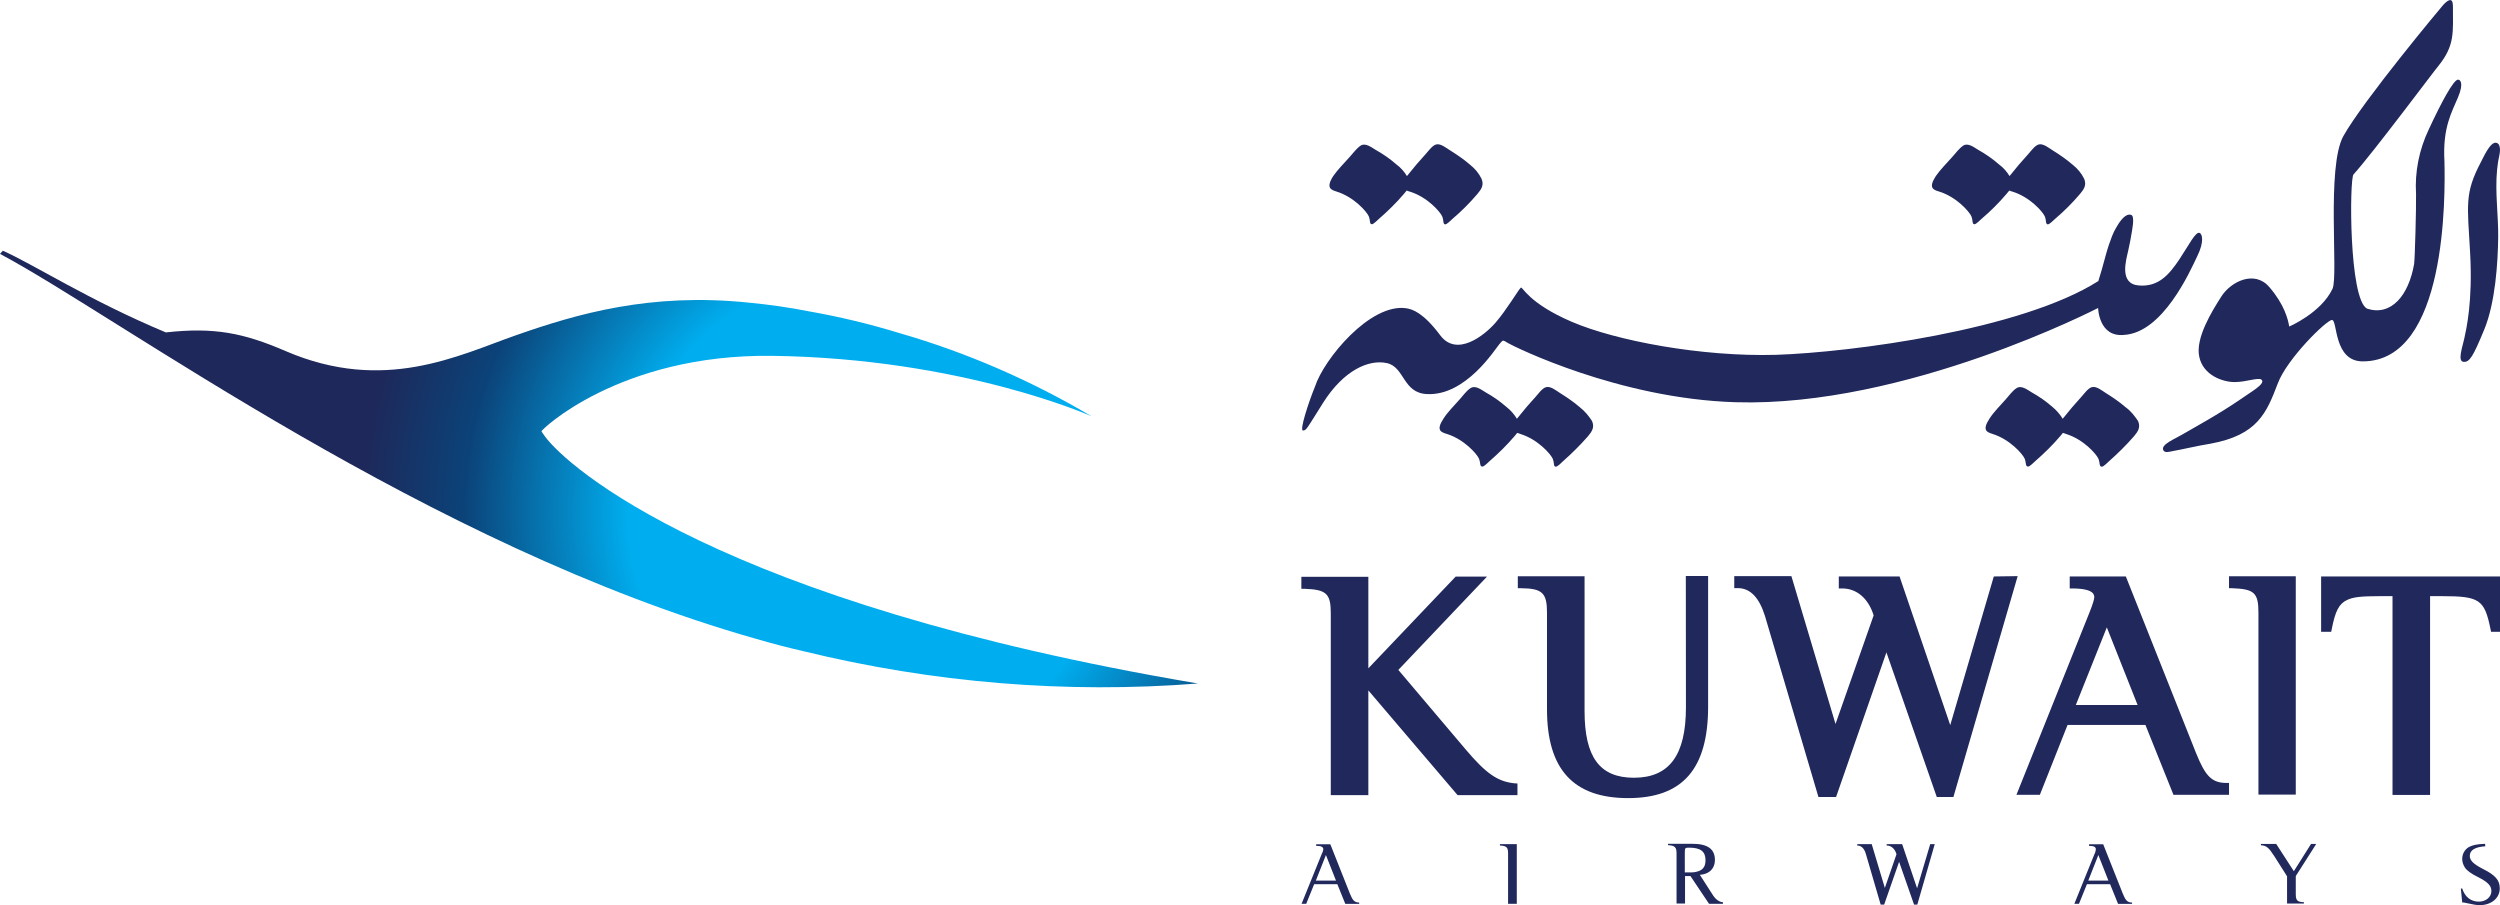 <?xml version="1.0" encoding="utf-8"?>
<!-- Generator: Adobe Illustrator 25.4.1, SVG Export Plug-In . SVG Version: 6.00 Build 0)  -->
<svg version="1.1" xmlns="http://www.w3.org/2000/svg" xmlns:xlink="http://www.w3.org/1999/xlink" x="0px" y="0px"
	 viewBox="0 0 220.96 80" style="enable-background:new 0 0 220.96 80;" xml:space="preserve">
<style type="text/css">
	.d9dc71a9{fill:url(#SVGID_1_);}
	.m191c3eb{fill:#20285C;}
</style>
<g id="Layer_2">
</g>
<g id="Layer_1">
	<g>
		
			<radialGradient id="SVGID_1_" cx="399.776" cy="-248.44" r="2.449" gradientTransform="matrix(18.379 0 0 18.379 -7270.464 4611.46)" gradientUnits="userSpaceOnUse">
			<stop  offset="0" style="stop-color:#00AEEF"/>
			<stop  offset="0.476" style="stop-color:#00AEEF"/>
			<stop  offset="0.799" style="stop-color:#0B4379"/>
			<stop  offset="1" style="stop-color:#1E285A"/>
		</radialGradient>
		<path class="d9dc71a9" d="M0,22.44C10.47,28,37.78,48.24,66.85,56.47c1.4,0.41,2.79,0.77,4.14,1.08c11.41,2.79,23.17,3.78,34.89,2.86
			c-42.38-7.15-55.78-19.2-57.71-21.83c-0.22-0.29-0.31-0.46-0.31-0.46c-0.12-0.05,6.86-6.83,20.36-6.67
			c16.85,0.22,28.25,5.34,28.25,5.34c-5.32-3.15-11.02-5.63-16.94-7.34c-2.67-0.82-5.39-1.47-8.13-1.95
			c-1.71-0.34-3.44-0.58-5.2-0.75c-8.71-0.91-15.21,0.99-20.62,2.89c-5.08,1.78-11.62,5.13-20.31,1.4
			c-3.73-1.61-6.33-2.14-10.61-1.66c-6.76-2.82-11.86-6.11-14.41-7.22L0,22.44z"/>
		<g>
			<path class="m191c3eb" d="M220.89,13.8c0.07-0.31,0.19-1.08-0.26-1.18c-0.55-0.12-1.18,1.4-1.37,1.73c-1.44,2.74-1.18,3.73-0.94,8.01
				s-0.34,6.74-0.51,7.53c-0.17,0.79-0.63,2.05-0.07,2.09c0.53,0.05,0.84-0.46,1.83-2.86s1.2-5.94,1.23-8.13
				c0.02-2-0.29-3.99-0.1-5.97C220.74,14.64,220.79,14.23,220.89,13.8 M194.42,20.59c-0.36-0.17-0.96,1.08-1.83,2.38
				c-0.87,1.28-1.8,2.41-3.56,2.26c-1.76-0.14-1.11-2.26-0.94-3.03c0.14-0.63,0.26-1.23,0.36-1.88c0.05-0.34,0.12-0.72,0.07-1.06
				c-0.02-0.22-0.14-0.31-0.36-0.29c-0.46,0.05-0.91,0.77-1.13,1.16c-0.29,0.48-0.46,1.01-0.65,1.54c-0.24,0.72-0.41,1.47-0.63,2.21
				c-0.19,0.65-0.29,0.96-0.29,0.96c-6.81,4.33-21.85,6.3-28.47,6.52c-6.62,0.19-14.17-1.25-18.05-2.91
				c-3.87-1.66-4.36-3.13-4.52-3.03c-0.17,0.12-1.28,2-2.24,3.1c-0.96,1.11-3.42,3.08-4.89,1.11c-1.47-1.97-2.43-2.29-2.96-2.38
				c-3.2-0.51-7.32,4.48-8.11,6.93c-0.6,1.47-1.37,3.87-1.06,3.87c0.31,0,0.34-0.17,1.78-2.45c1.83-2.89,4.04-3.85,5.63-3.51
				s1.4,2.65,3.56,2.74c3.44,0.17,6.02-3.99,6.38-4.4c0.36-0.41,0.26-0.41,0.79-0.1c0.53,0.31,9.79,4.91,20.09,5.22
				c15.06,0.46,32.05-8.33,32.05-8.33s0.05,2.6,2.29,2.38c3.42-0.19,5.82-5.58,6.47-6.95C194.85,21.33,194.63,20.68,194.42,20.59"/>
			<path class="m191c3eb" d="M171.39,16.93c1.54,0.48,2.65,1.76,2.84,2.17c0.17,0.41,0.05,0.67,0.26,0.72c0.17,0.02,0.53-0.39,0.65-0.48
				c0.79-0.67,1.54-1.42,2.21-2.21c0.07-0.1,0.17-0.19,0.24-0.29c0.1,0.05,0.19,0.07,0.29,0.1c1.54,0.48,2.65,1.76,2.84,2.17
				c0.17,0.41,0.05,0.67,0.26,0.72c0.17,0.02,0.53-0.39,0.65-0.48c0.79-0.67,1.54-1.42,2.21-2.21c0.36-0.43,0.6-0.79,0.36-1.35
				c-0.24-0.48-0.58-0.89-1.01-1.23c-0.55-0.48-1.16-0.89-1.78-1.28c-0.31-0.19-0.84-0.63-1.23-0.51c-0.34,0.1-0.67,0.58-0.89,0.82
				c-0.58,0.63-1.13,1.28-1.66,1.95l-0.02,0.02c-0.24-0.39-0.55-0.75-0.91-1.01c-0.58-0.51-1.2-0.94-1.88-1.32
				c-0.36-0.22-0.89-0.63-1.3-0.36c-0.36,0.24-0.67,0.67-0.96,0.99c-0.48,0.55-1.06,1.11-1.47,1.71
				C170.4,16.64,170.9,16.78,171.39,16.93 M118.13,16.93c1.54,0.48,2.65,1.76,2.84,2.17c0.17,0.41,0.05,0.67,0.26,0.72
				c0.17,0.02,0.53-0.39,0.65-0.48c0.77-0.67,1.54-1.42,2.21-2.21c0.07-0.1,0.17-0.19,0.24-0.29c0.1,0.05,0.19,0.07,0.29,0.1
				c1.54,0.48,2.65,1.76,2.84,2.17c0.17,0.41,0.05,0.67,0.26,0.72c0.17,0.02,0.53-0.39,0.65-0.48c0.79-0.67,1.54-1.42,2.21-2.21
				c0.36-0.43,0.6-0.79,0.36-1.35c-0.24-0.48-0.58-0.89-1.01-1.23c-0.55-0.48-1.16-0.89-1.78-1.28c-0.31-0.19-0.84-0.63-1.23-0.51
				c-0.34,0.1-0.67,0.58-0.89,0.82c-0.58,0.63-1.13,1.28-1.66,1.95l-0.02,0.02c-0.24-0.39-0.55-0.75-0.91-1.01
				c-0.58-0.51-1.2-0.94-1.88-1.32c-0.36-0.22-0.89-0.63-1.3-0.36c-0.36,0.24-0.67,0.67-0.96,0.99c-0.48,0.55-1.06,1.11-1.47,1.71
				C117.15,16.64,117.67,16.78,118.13,16.93 M187.89,36.01c-0.55-0.48-1.16-0.89-1.78-1.28c-0.31-0.19-0.82-0.63-1.23-0.51
				c-0.34,0.1-0.67,0.58-0.89,0.82c-0.58,0.63-1.13,1.28-1.66,1.95l-0.02,0.02c-0.24-0.39-0.55-0.75-0.89-1.03
				c-0.58-0.51-1.2-0.94-1.88-1.32c-0.36-0.22-0.89-0.63-1.3-0.36c-0.36,0.22-0.67,0.67-0.96,0.99c-0.48,0.55-1.06,1.11-1.44,1.71
				c-0.7,1.06-0.19,1.2,0.26,1.35c1.54,0.48,2.65,1.76,2.84,2.17c0.17,0.41,0.05,0.67,0.29,0.72c0.17,0.02,0.53-0.39,0.65-0.48
				c0.77-0.67,1.54-1.42,2.21-2.21c0.07-0.1,0.17-0.19,0.24-0.29c0.1,0.02,0.19,0.07,0.29,0.1c1.54,0.48,2.65,1.76,2.84,2.17
				c0.17,0.41,0.05,0.67,0.29,0.72c0.17,0.02,0.53-0.39,0.65-0.48c0.79-0.7,1.52-1.42,2.21-2.21c0.36-0.43,0.6-0.79,0.36-1.35
				C188.66,36.76,188.33,36.32,187.89,36.01 M139.65,36.01c-0.55-0.48-1.16-0.89-1.78-1.28c-0.31-0.19-0.82-0.63-1.23-0.51
				c-0.34,0.1-0.67,0.58-0.89,0.82c-0.58,0.63-1.13,1.28-1.66,1.95l-0.02,0.02c-0.24-0.39-0.55-0.75-0.91-1.03
				c-0.58-0.51-1.2-0.94-1.88-1.32c-0.36-0.22-0.89-0.63-1.3-0.36c-0.36,0.22-0.67,0.67-0.96,0.99c-0.48,0.55-1.06,1.11-1.44,1.71
				c-0.7,1.06-0.19,1.2,0.29,1.35c1.54,0.48,2.65,1.76,2.84,2.17c0.17,0.41,0.05,0.67,0.29,0.72c0.17,0.02,0.53-0.39,0.65-0.48
				c0.77-0.67,1.54-1.42,2.21-2.21c0.07-0.1,0.17-0.19,0.24-0.29c0.1,0.02,0.19,0.07,0.29,0.1c1.54,0.48,2.65,1.76,2.84,2.17
				c0.17,0.41,0.05,0.67,0.26,0.72c0.17,0.02,0.55-0.39,0.65-0.48c0.79-0.7,1.52-1.42,2.21-2.21c0.36-0.43,0.6-0.79,0.36-1.35
				C140.42,36.76,140.05,36.32,139.65,36.01 M217.25,8.6c0.55-1.32,0.17-1.56,0-1.56c-0.39,0-1.44,1.93-2.6,4.43
				c-0.84,1.78-1.23,3.73-1.11,5.68c0.02,1.28-0.1,5.7-0.17,6.18c-0.48,2.77-2.02,4.64-4.16,3.95c-1.61-0.84-1.56-11.45-1.2-11.86
				c1.68-1.85,7.32-9.41,7.51-9.6c1.47-1.83,1.28-2.96,1.28-5.27c0-0.87-0.48-0.53-0.87-0.1c-0.07,0.07-7.03,8.4-8.81,11.57
				c-1.52,2.74-0.43,12.32-0.96,13.5c-1.01,2.14-3.83,3.34-3.83,3.34c-0.1-0.63-0.43-1.95-1.76-3.49c-1.32-1.54-3.42-0.46-4.24,0.84
				c-0.82,1.28-2.31,3.68-1.95,5.32c0.34,1.64,2.07,2.24,3.13,2.24c1.01,0,2.09-0.43,2.36-0.22c0.46,0.36-1.08,1.18-1.83,1.73
				c-1.95,1.35-4.45,2.7-5.17,3.13c-0.6,0.36-1.88,0.87-1.68,1.35c0.12,0.31,0.53,0.17,0.79,0.12c0.63-0.1,2.38-0.51,3.42-0.67
				c4.14-0.77,4.93-2.72,5.92-5.32c0.82-2.19,4.31-5.61,4.79-5.61c0.51,0,0.12,3.66,2.72,3.66c7.46,0,7.29-14.7,7.22-17.69
				C215.88,11.27,216.7,9.92,217.25,8.6 M129.56,66.26l-5.97-7.05l7.84-8.25h-2.77l-7.72,8.11v-8.09h-5.92v1.06h0.29
				c1.93,0.07,2.31,0.43,2.31,2.17v16.07h3.32v-9.26l7.89,9.26h5.29v-1.03l-0.29-0.02C132.38,69.07,131.37,68.4,129.56,66.26
				 M149.01,62.51c0,4.24-1.47,6.23-4.6,6.23c-3.03,0-4.36-1.83-4.36-5.9V50.93h-5.9v1.06h0.29c1.88,0.02,2.29,0.41,2.29,2.17v8.54
				c0,5.29,2.33,7.84,7.17,7.84c4.81,0,7.07-2.57,7.07-8.09V50.91h-1.97L149.01,62.51z M176.22,50.95l-3.85,13.14l-4.48-13.14h-5.37
				v1.06h0.31c1.28,0,2.31,0.89,2.77,2.38l-3.37,9.6l-3.9-13.07h-5.05v1.06h0.31c1.11,0,1.9,0.84,2.41,2.48l4.72,15.98h1.56
				l4.45-12.78l4.45,12.78h1.47l5.68-19.52L176.22,50.95z M194.1,66.57l-6.21-15.62h-4.96v1.06h0.29c1.88,0.02,1.88,0.58,1.88,0.79
				c0,0.14-0.12,0.58-0.43,1.35l-6.45,16.1h2.07l2.45-6.18h6.88l2.48,6.18h4.91V69.2h-0.29C195.47,69.17,194.92,68.59,194.1,66.57
				 M188.93,62.31h-5.46l2.74-6.86L188.93,62.31z M197.01,51.99h0.29c1.95,0.07,2.31,0.41,2.31,2.17v16.07h3.3v-19.3h-5.9V51.99z
				 M220.96,50.95h-15.81v4.89h0.89l0.05-0.24c0.31-1.61,0.65-2.24,1.35-2.57c0.55-0.26,1.2-0.34,2.96-0.34h1.06v17.57h3.32V52.69
				h1.03c3.34,0,3.78,0.29,4.31,2.91l0.05,0.24h0.79V50.95z M118.9,79.88l-0.7-1.73h-2.05l-0.7,1.73h-0.41l1.78-4.4
				c0.07-0.12,0.12-0.26,0.14-0.41c0-0.22-0.19-0.31-0.63-0.31v-0.14h1.25l1.73,4.36c0.24,0.6,0.41,0.79,0.82,0.79v0.12H118.9z
				 M117.19,75.57l-0.89,2.26h1.78L117.19,75.57z M133.29,79.88v-4.45c0-0.55-0.14-0.67-0.72-0.7v-0.12h1.49v5.27H133.29z
				 M151.39,79.11c0.26,0.41,0.6,0.63,0.89,0.63v0.14h-1.23l-1.64-2.45h-0.48v2.43h-0.75V75.4c0-0.53-0.17-0.67-0.75-0.7v-0.12h2.17
				c1.32,0,1.97,0.46,1.97,1.42c0,0.51-0.22,0.91-0.63,1.13c-0.22,0.12-0.46,0.17-0.7,0.19L151.39,79.11z M148.91,77.11
				c0.63,0,0.79,0,0.99-0.05c0.58-0.12,0.84-0.43,0.84-1.03c0-0.77-0.43-1.11-1.44-1.11c-0.36,0-0.39,0.02-0.39,0.43V77.11z
				 M169.46,79.95h-0.29l-1.32-3.78l-1.32,3.78h-0.31l-1.3-4.45c-0.14-0.51-0.41-0.77-0.77-0.77v-0.12h1.28l1.16,3.87l1.03-2.98
				c-0.14-0.48-0.46-0.77-0.87-0.77v-0.12h1.37l1.32,3.9l1.16-3.9H171L169.46,79.95z M187.2,79.88l-0.7-1.73h-2.05l-0.7,1.73h-0.41
				l1.78-4.4c0.07-0.12,0.1-0.26,0.12-0.41c0-0.22-0.19-0.31-0.6-0.31v-0.14h1.25l1.73,4.36c0.24,0.6,0.41,0.79,0.82,0.79v0.12
				H187.2z M185.46,75.57l-0.89,2.26h1.78L185.46,75.57z M202.91,77.43v1.59c0,0.58,0.14,0.7,0.72,0.72v0.12h-1.49v-2.41l-1.13-1.78
				c-0.48-0.75-0.7-0.94-1.18-0.96v-0.12h1.35l1.56,2.41l1.52-2.41h0.46L202.91,77.43z M219.66,74.8c-0.89,0.05-1.37,0.34-1.37,0.84
				c0,0.41,0.31,0.72,1.16,1.16c1.11,0.55,1.49,1.01,1.49,1.71c0,0.87-0.75,1.49-1.78,1.49c-0.29,0-0.53-0.05-1.2-0.19
				c0,0-0.17-0.05-0.34-0.05l-0.12-1.23h0.12c0.24,0.75,0.77,1.16,1.47,1.16c0.63,0,1.11-0.41,1.11-0.94c0-0.46-0.31-0.79-1.18-1.23
				c-0.6-0.29-0.99-0.58-1.16-0.84c-0.14-0.22-0.24-0.48-0.24-0.75c0-0.46,0.22-0.84,0.58-1.06c0.36-0.19,0.72-0.26,1.44-0.29
				L219.66,74.8z"/>
		</g>
	</g>
</g>
</svg>
